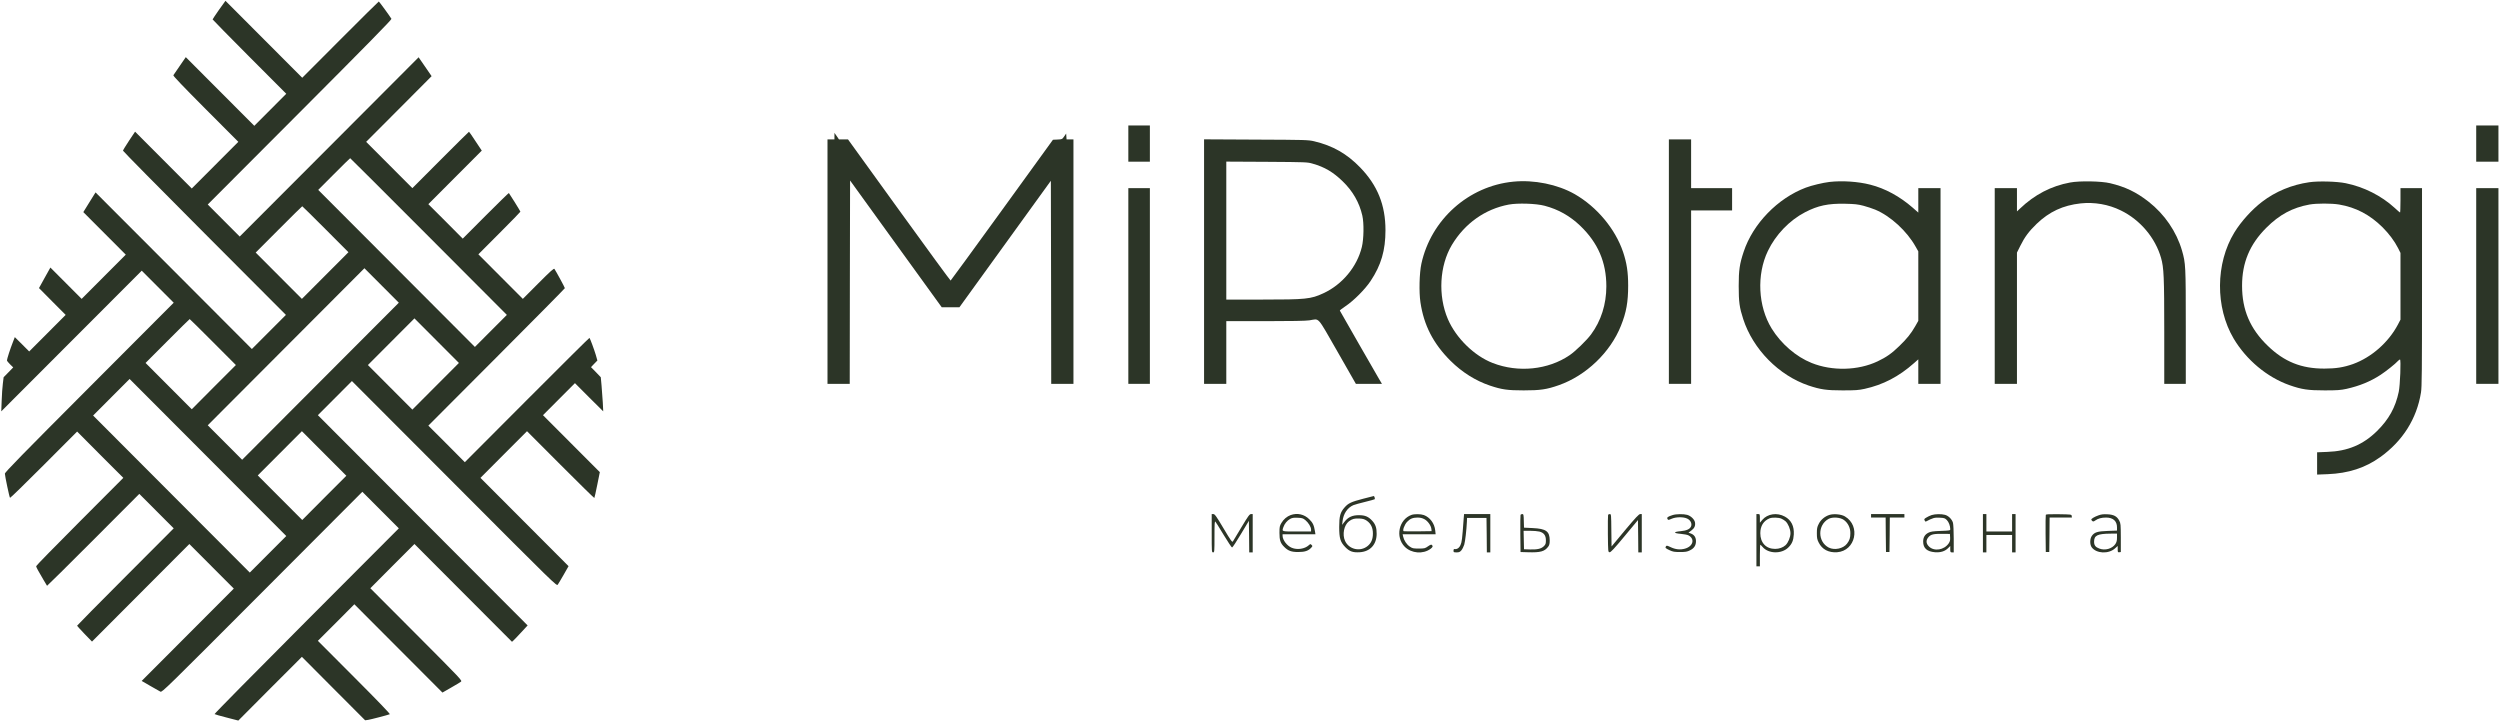 <?xml version="1.0" encoding="UTF-8"?> <svg xmlns="http://www.w3.org/2000/svg" width="318" height="92" viewBox="0 0 318 92" fill="none"> <g clip-path="url(#clip0_1108_959)"> <path d="M27.858 1.246C27.416 1.883 27.045 2.433 27.045 2.468C27.045 2.504 29.157 4.647 31.729 7.234L36.413 11.929L34.38 13.966L32.347 16.004L27.99 11.637L23.633 7.269L22.882 8.359C22.467 8.961 22.096 9.502 22.052 9.573C22.007 9.652 23.174 10.875 26.152 13.869L30.315 18.041L27.354 21.009L24.393 23.977L20.788 20.362L17.182 16.748L16.413 17.9C15.989 18.538 15.644 19.113 15.644 19.166C15.644 19.229 20.311 23.959 26.002 29.664L36.368 40.055L34.203 42.225L32.038 44.395L22.096 34.43L12.153 24.473L11.376 25.722L10.598 26.98L13.293 29.681L15.998 32.392L13.187 35.209L10.386 38.017L8.397 36.024L6.409 34.031L5.684 35.333L4.96 36.644L6.656 38.354L8.353 40.055L6.038 42.376L3.713 44.706L2.803 43.793L1.884 42.881L1.619 43.572C1.31 44.342 0.885 45.671 0.885 45.84C0.885 45.901 1.062 46.132 1.283 46.344L1.681 46.734L1.071 47.363L0.461 47.983L0.364 48.781C0.302 49.215 0.24 50.198 0.214 50.951L0.161 52.324L9.096 43.377L18.03 34.43L20.063 36.467L22.096 38.505L11.358 49.268C2.768 57.878 0.62 60.075 0.62 60.252C0.629 60.553 1.195 63.255 1.274 63.326C1.31 63.362 3.245 61.475 5.569 59.145L9.811 54.893L12.745 57.843L15.688 60.784L10.138 66.347C7.089 69.403 4.597 71.954 4.597 72.016C4.597 72.087 4.703 72.318 4.836 72.548C5.163 73.133 5.941 74.461 5.985 74.514C6.002 74.532 8.654 71.91 11.87 68.686L17.721 62.821L19.913 65.018L22.096 67.206L15.954 73.363C12.578 76.747 9.811 79.546 9.811 79.582C9.811 79.626 10.236 80.095 10.757 80.636L11.703 81.61L17.889 75.409L24.084 69.199L26.912 72.034L29.74 74.869L23.881 80.742L18.021 86.615L19.108 87.244C19.709 87.59 20.293 87.918 20.408 87.98C20.611 88.086 21.106 87.599 33.355 75.321L46.09 62.556L48.414 64.885L50.73 67.206L38.975 78.988C32.515 85.464 27.257 90.796 27.292 90.832C27.328 90.867 28.026 91.071 28.839 91.275L30.315 91.656L34.353 87.599L38.401 83.55L42.422 87.59L46.443 91.62L46.832 91.567C47.168 91.514 49.218 90.983 49.581 90.85C49.66 90.823 48.158 89.255 45.073 86.163L40.434 81.513L42.758 79.192L45.073 76.862L50.676 82.478L56.279 88.095L57.349 87.483C57.941 87.147 58.507 86.801 58.621 86.722C58.816 86.571 58.807 86.562 52.965 80.698L47.106 74.825L49.908 72.008L52.718 69.199L58.922 75.418L65.126 81.637L65.32 81.46C65.426 81.371 65.868 80.901 66.31 80.423L67.114 79.555L53.77 66.179L40.434 52.811L42.599 50.641L44.764 48.471L57.782 61.51C70.764 74.532 70.8 74.559 70.95 74.364C71.029 74.249 71.374 73.682 71.71 73.088L72.32 72.016L66.717 66.4L61.114 60.784L64.074 57.816L67.035 54.849L71.295 59.118C73.636 61.466 75.581 63.37 75.599 63.344C75.625 63.317 75.793 62.564 75.97 61.678L76.297 60.057L72.682 56.434L69.067 52.811L71.1 50.774L73.133 48.736L74.927 50.535L76.73 52.324L76.677 51.217C76.641 50.605 76.571 49.631 76.518 49.046L76.42 47.983L75.802 47.337L75.174 46.699L75.581 46.273L75.987 45.857L75.784 45.14C75.581 44.466 75.068 43.067 74.98 42.978C74.953 42.96 71.383 46.504 67.035 50.862L59.125 58.791L56.81 56.461L54.486 54.14L63.173 45.432C67.945 40.648 71.851 36.697 71.851 36.653C71.851 36.574 70.747 34.536 70.526 34.208C70.455 34.102 70.057 34.456 68.475 36.042L66.505 38.017L63.677 35.183L60.849 32.348L63.526 29.664C64.993 28.193 66.195 26.962 66.195 26.927C66.195 26.864 64.825 24.659 64.728 24.552C64.702 24.535 63.376 25.828 61.776 27.431L58.86 30.355L56.677 28.158L54.486 25.97L57.879 22.568L61.282 19.158L60.486 17.962C60.053 17.297 59.682 16.757 59.656 16.757C59.629 16.757 58.003 18.369 56.032 20.345L52.453 23.932L49.519 20.991L46.576 18.041L50.738 13.869L54.901 9.688L54.079 8.492L53.248 7.287L41.874 18.688L30.491 30.089L28.459 28.052L26.426 26.014L38.145 14.268C46.682 5.71 49.846 2.486 49.793 2.397C49.554 1.999 48.228 0.191 48.184 0.191C48.149 0.191 45.948 2.371 43.288 5.037L38.445 9.892L33.558 4.993L28.68 0.103L27.858 1.246ZM54.53 30.089L64.472 40.055L62.439 42.092L60.407 44.13L50.447 34.146L40.478 24.154L42.484 22.143C43.597 21.027 44.517 20.123 44.543 20.123C44.57 20.123 49.059 24.606 54.53 30.089ZM41.406 29.159L44.322 32.082L41.362 35.05L38.401 38.017L35.467 35.076L32.524 32.127L35.458 29.185C37.075 27.564 38.419 26.236 38.445 26.236C38.472 26.236 39.806 27.555 41.406 29.159ZM40.77 48.488L30.801 58.481L28.618 56.292L26.426 54.096L36.386 44.112L46.355 34.12L48.538 36.308L50.73 38.505L40.77 48.488ZM55.413 49.135L52.453 52.102L49.625 49.268L46.797 46.433L49.757 43.465L52.718 40.498L55.546 43.333L58.374 46.167L55.413 49.135ZM27.089 43.51L30.005 46.433L27.195 49.241L24.393 52.058L21.459 49.117L18.516 46.167L21.3 43.377C22.829 41.844 24.102 40.586 24.128 40.586C24.155 40.586 25.489 41.906 27.089 43.51ZM34.097 70.502L31.773 72.831L21.813 62.848L11.844 52.855L14.159 50.535L16.484 48.205L26.444 58.188L36.413 68.181L34.097 70.502ZM41.247 63.326L38.445 66.143L35.617 63.309L32.789 60.474L35.591 57.666L38.401 54.849L41.229 57.683L44.057 60.518L41.247 63.326Z" fill="#2C3527"></path> <path d="M143.524 18.263V20.566H144.894H146.264V18.263V15.96H144.894H143.524V18.263Z" fill="#2C3527"></path> <path d="M314.974 18.263V20.566H316.388H317.802V18.263V15.96H316.388H314.974V18.263Z" fill="#2C3527"></path> <path d="M106.141 17.315V17.731H105.699H105.257V33.278V48.825H106.671H108.086L108.103 35.891L108.13 22.958L113.954 31.019L119.786 39.081H120.909H122.04L127.855 31.037L133.67 22.993L133.697 35.909L133.715 48.825H135.129H136.543V33.278V17.731H136.11H135.668L135.641 17.359L135.615 16.987L135.358 17.359C135.111 17.714 135.102 17.723 134.528 17.749L133.935 17.776L127.458 26.723C123.896 31.639 120.953 35.679 120.918 35.688C120.882 35.697 117.931 31.666 114.36 26.723L107.865 17.731H107.29H106.716L106.433 17.315L106.141 16.899V17.315Z" fill="#2C3527"></path> <path d="M153.157 33.269V48.825H154.571H155.985V44.839V40.852H160.926C164.257 40.852 166.096 40.817 166.564 40.746C167.881 40.551 167.456 40.073 170.125 44.723L172.467 48.825H174.12H175.782L175.348 48.09C175.03 47.549 170.629 39.887 170.426 39.506C170.408 39.479 170.735 39.222 171.159 38.939C172.176 38.266 173.652 36.786 174.341 35.741C175.684 33.73 176.232 31.834 176.232 29.292C176.232 26.085 175.225 23.587 173.015 21.301C171.319 19.547 169.516 18.529 167.165 17.971C166.405 17.793 166.096 17.785 159.768 17.758L153.157 17.723V33.269ZM166.988 20.823C168.49 21.248 169.569 21.886 170.771 23.047C172.07 24.296 172.909 25.757 173.289 27.431C173.51 28.397 173.475 30.408 173.227 31.418C172.618 33.934 170.735 36.201 168.323 37.309C166.732 38.044 166.122 38.106 160.519 38.106H155.985V29.327V20.557L161.138 20.584C166.184 20.619 166.299 20.619 166.988 20.823Z" fill="#2C3527"></path> <path d="M212.281 33.278V48.825H213.695H215.109V37.796V26.767H217.716H220.323V25.35V23.932H217.716H215.109V20.832V17.731H213.695H212.281V33.278Z" fill="#2C3527"></path> <path d="M192.485 23.108C186.793 23.667 182.021 27.936 180.801 33.544C180.545 34.713 180.483 37.132 180.678 38.443C181.111 41.375 182.313 43.713 184.522 45.91C185.98 47.354 187.703 48.435 189.515 49.046C191.018 49.551 191.751 49.657 193.81 49.657C195.922 49.657 196.735 49.542 198.291 48.993C201.746 47.779 204.84 44.821 206.183 41.437C206.872 39.727 207.102 38.407 207.102 36.334C207.102 34.598 206.925 33.464 206.457 32.056C205.458 29.106 203.125 26.315 200.306 24.694C198.123 23.454 195.136 22.843 192.485 23.108ZM196.479 26.174C198.229 26.634 199.696 27.467 201.022 28.734C203.266 30.895 204.327 33.358 204.327 36.423C204.327 38.7 203.655 40.817 202.383 42.535C201.826 43.288 200.377 44.697 199.652 45.184C196.921 47.044 193.121 47.434 189.878 46.176C187.527 45.273 185.202 42.996 184.168 40.586C182.896 37.61 183.099 33.801 184.681 31.152C186.325 28.415 188.897 26.59 191.91 26.023C193.041 25.81 195.383 25.881 196.479 26.174Z" fill="#2C3527"></path> <path d="M232.705 23.144C231.883 23.241 230.433 23.587 229.691 23.87C226.121 25.217 222.974 28.459 221.799 32.011C221.278 33.57 221.163 34.368 221.163 36.379C221.163 38.425 221.26 39.116 221.737 40.586C222.992 44.44 226.271 47.762 230.071 49.046C231.564 49.542 232.325 49.657 234.375 49.657C236.019 49.657 236.399 49.631 237.176 49.463C239.518 48.949 241.533 47.904 243.469 46.185L244.008 45.707V47.266V48.825H245.422H246.836V36.379V23.932H245.422H244.008V25.491V27.042L243.283 26.404C241.639 24.978 239.792 23.968 237.892 23.489C236.337 23.091 234.331 22.958 232.705 23.144ZM237.035 26.174C237.494 26.297 238.175 26.519 238.537 26.67C240.482 27.485 242.567 29.398 243.681 31.4L244.008 31.976V36.396V40.808L243.628 41.481C243.098 42.411 242.567 43.076 241.613 43.997C240.632 44.954 239.951 45.432 238.829 45.964C236.346 47.142 233.049 47.221 230.433 46.167C228.462 45.379 226.545 43.722 225.352 41.782C223.619 38.965 223.425 34.944 224.874 31.923C225.864 29.85 227.623 28.025 229.603 26.997C231.237 26.147 232.545 25.872 234.684 25.917C235.939 25.943 236.328 25.988 237.035 26.174Z" fill="#2C3527"></path> <path d="M263.318 23.215C260.914 23.658 258.802 24.756 256.937 26.537L256.557 26.891V25.412V23.932H255.143H253.729V36.379V48.825H255.143H256.557V40.471V32.127L256.999 31.241C257.538 30.151 258.086 29.416 259.067 28.468C260.676 26.927 262.408 26.12 264.652 25.872C266.402 25.686 268.205 25.996 269.769 26.767C272.226 27.963 274.153 30.24 274.886 32.809C275.24 34.049 275.293 35.209 275.293 42.243V48.825H276.663H278.033V41.579C278.033 33.748 278.015 33.491 277.547 31.861C276.848 29.46 275.337 27.254 273.304 25.66C271.74 24.437 270.344 23.764 268.4 23.303C267.286 23.038 264.538 22.985 263.318 23.215Z" fill="#2C3527"></path> <path d="M293.746 23.179C291.528 23.498 289.46 24.349 287.736 25.669C286.446 26.652 285.05 28.193 284.219 29.558C281.806 33.499 281.771 39.098 284.122 43.067C285.73 45.777 288.381 47.992 291.227 48.993C292.783 49.542 293.596 49.657 295.708 49.657C297.316 49.657 297.74 49.622 298.474 49.463C300.135 49.09 301.505 48.532 302.822 47.673C303.52 47.212 304.704 46.273 305.023 45.91C305.12 45.813 305.235 45.724 305.279 45.724C305.42 45.724 305.297 49.011 305.12 49.843C304.704 51.819 303.865 53.343 302.354 54.831C300.586 56.567 298.624 57.391 296.044 57.48L294.736 57.533V58.95V60.367L296.088 60.314C298.721 60.208 300.869 59.508 302.769 58.144C305.632 56.089 307.409 53.263 307.948 49.932C308.063 49.259 308.08 47.177 308.08 36.529V23.932H306.711H305.341V25.483C305.341 26.333 305.314 27.033 305.288 27.033C305.261 27.033 304.952 26.776 304.607 26.448C302.902 24.889 300.683 23.773 298.368 23.303C297.228 23.073 294.904 23.011 293.746 23.179ZM297.528 26.014C299.676 26.377 301.452 27.316 303.07 28.92C303.891 29.744 304.581 30.665 305.04 31.568L305.341 32.171V36.414V40.657L305.023 41.269C303.821 43.554 301.647 45.459 299.296 46.309C298.112 46.725 297.131 46.885 295.664 46.885C292.747 46.894 290.555 46.017 288.47 43.997C286.216 41.827 285.191 39.435 285.191 36.352C285.191 33.411 286.163 31.081 288.275 28.973C289.937 27.307 291.598 26.413 293.781 26.014C294.674 25.855 296.583 25.855 297.528 26.014Z" fill="#2C3527"></path> <path d="M143.524 36.379V48.825H144.894H146.264V36.379V23.932H144.894H143.524V36.379Z" fill="#2C3527"></path> <path d="M314.974 36.379V48.825H316.388H317.802V36.379V23.932H316.388H314.974V36.379Z" fill="#2C3527"></path> <path d="M173.387 63.441C171.858 63.84 171.504 64.008 171.027 64.549C170.479 65.169 170.346 65.665 170.346 67.029C170.346 68.482 170.488 68.942 171.133 69.607C171.663 70.147 172.079 70.298 172.954 70.245C174.279 70.165 175.101 69.279 175.11 67.915C175.119 67.153 174.968 66.71 174.562 66.258C174.076 65.718 173.643 65.532 172.865 65.532C172.034 65.523 171.469 65.78 171.018 66.374L170.718 66.763L170.771 66.303C170.877 65.346 171.389 64.584 172.149 64.256C172.326 64.186 172.998 63.991 173.643 63.84C174.288 63.681 174.836 63.53 174.862 63.503C174.924 63.441 174.818 63.087 174.739 63.096C174.703 63.096 174.094 63.255 173.387 63.441ZM173.864 66.241C174.385 66.613 174.633 67.135 174.633 67.862C174.633 68.579 174.429 69.067 173.97 69.448C173.033 70.218 171.584 69.899 171.089 68.801C170.718 67.986 170.956 66.799 171.584 66.312C171.999 66.001 172.291 65.922 172.945 65.957C173.387 65.984 173.581 66.046 173.864 66.241Z" fill="#2C3527"></path> <path d="M154.129 67.826C154.129 70.2 154.129 70.263 154.306 70.263C154.474 70.263 154.483 70.2 154.483 68.252C154.483 66.56 154.501 66.258 154.607 66.365C154.669 66.436 155.146 67.206 155.667 68.066C156.189 68.934 156.666 69.642 156.719 69.642C156.781 69.642 157.284 68.88 157.841 67.942L158.858 66.249L158.884 68.252L158.902 70.263H159.123H159.344V67.826V65.39H159.132C158.946 65.39 158.778 65.621 157.921 67.047C157.373 67.968 156.878 68.783 156.825 68.872C156.728 69.004 156.577 68.792 155.632 67.206C154.713 65.656 154.518 65.39 154.342 65.39H154.129V67.826Z" fill="#2C3527"></path> <path d="M164.178 65.514C163.692 65.691 163.267 66.055 162.994 66.524C162.773 66.896 162.746 67.02 162.746 67.782C162.746 68.712 162.87 69.093 163.347 69.563C163.851 70.067 164.257 70.218 165.132 70.218C165.981 70.218 166.431 70.067 166.803 69.651C166.962 69.474 166.97 69.447 166.829 69.315C166.696 69.173 166.67 69.182 166.484 69.35C165.963 69.828 165.008 69.97 164.31 69.678C163.709 69.43 163.153 68.703 163.144 68.154V67.959H165.229H167.324L167.262 67.578C167.138 66.808 166.997 66.498 166.546 66.055C165.91 65.417 165.026 65.213 164.178 65.514ZM166.034 66.152C166.431 66.48 166.767 67.02 166.767 67.357V67.605H164.955C162.976 67.605 163.055 67.632 163.241 67.064C163.391 66.622 163.727 66.214 164.098 66.01C164.354 65.869 164.558 65.833 165.061 65.86C165.618 65.877 165.733 65.913 166.034 66.152Z" fill="#2C3527"></path> <path d="M179.538 65.497C177.929 66.081 177.452 68.314 178.689 69.554C179.538 70.395 181.013 70.519 181.968 69.811C182.251 69.598 182.295 69.474 182.136 69.315C182.065 69.244 181.932 69.288 181.641 69.492C181.27 69.757 181.199 69.775 180.465 69.775C179.741 69.775 179.661 69.757 179.299 69.51C178.901 69.226 178.583 68.73 178.477 68.243L178.415 67.959H180.518H182.613L182.56 67.472C182.472 66.577 181.888 65.798 181.111 65.514C180.713 65.373 179.909 65.364 179.538 65.497ZM181.181 66.037C181.614 66.267 182.03 66.852 182.074 67.295L182.1 67.561L180.377 67.587C179.431 67.596 178.61 67.587 178.548 67.57C178.371 67.499 178.645 66.737 178.981 66.382C179.37 65.975 179.697 65.842 180.298 65.833C180.651 65.833 180.907 65.895 181.181 66.037Z" fill="#2C3527"></path> <path d="M186.175 66.028C185.989 68.641 185.945 68.942 185.777 69.323C185.609 69.713 185.317 69.899 184.999 69.837C184.928 69.82 184.884 69.908 184.884 70.041C184.884 70.245 184.92 70.263 185.273 70.263C185.6 70.263 185.697 70.218 185.892 69.997C186.015 69.846 186.175 69.518 186.254 69.27C186.378 68.836 186.537 67.445 186.59 66.365L186.608 65.877H187.845H189.082L189.109 68.066L189.126 70.263H189.347H189.568V67.826V65.39H187.898H186.228L186.175 66.028Z" fill="#2C3527"></path> <path d="M193.413 65.505C193.386 65.567 193.377 66.648 193.386 67.915L193.413 70.218L194.341 70.245C195.958 70.298 196.479 70.147 196.939 69.527C197.08 69.332 197.124 69.146 197.124 68.73C197.116 67.578 196.656 67.251 194.959 67.171L193.854 67.118L193.828 66.25C193.81 65.461 193.793 65.39 193.625 65.39C193.527 65.39 193.43 65.443 193.413 65.505ZM195.808 67.614C196.382 67.764 196.638 68.101 196.638 68.73C196.638 69.146 196.603 69.253 196.391 69.465C196.055 69.802 195.56 69.917 194.623 69.89L193.854 69.864L193.828 68.686L193.801 67.516H194.606C195.048 67.516 195.587 67.561 195.808 67.614Z" fill="#2C3527"></path> <path d="M204.548 65.505C204.521 65.567 204.513 66.648 204.521 67.915C204.548 70.183 204.548 70.218 204.734 70.245C204.884 70.263 205.273 69.855 206.634 68.216L208.348 66.152L208.375 68.207L208.392 70.263H208.613H208.834V67.826V65.39H208.631C208.472 65.39 208.039 65.851 206.704 67.445L204.99 69.51L204.963 67.445C204.946 65.452 204.937 65.39 204.769 65.39C204.663 65.39 204.566 65.443 204.548 65.505Z" fill="#2C3527"></path> <path d="M212.767 65.514C212.148 65.709 211.998 65.816 212.104 66.01C212.192 66.17 212.201 66.17 212.617 65.993C213.173 65.745 214.128 65.727 214.614 65.966C215.029 66.161 215.241 66.586 215.109 66.941C214.976 67.295 214.543 67.499 213.766 67.569C212.82 67.649 212.838 67.826 213.792 67.906C214.19 67.942 214.623 68.021 214.764 68.092C215.613 68.535 215.383 69.483 214.34 69.784C213.721 69.961 213.12 69.899 212.466 69.58C212.078 69.394 211.98 69.377 211.918 69.474C211.786 69.687 211.83 69.731 212.352 69.979C212.785 70.183 212.97 70.218 213.695 70.218C214.402 70.218 214.605 70.183 214.959 70.005C215.489 69.749 215.727 69.385 215.727 68.836C215.727 68.349 215.507 68.021 215.073 67.862L214.773 67.755L215.118 67.499C215.524 67.206 215.674 66.887 215.604 66.453C215.542 66.072 215.082 65.621 214.605 65.488C214.154 65.364 213.209 65.373 212.767 65.514Z" fill="#2C3527"></path> <path d="M223.416 68.712V72.034H223.637H223.858V70.661C223.858 69.908 223.885 69.288 223.911 69.288C223.938 69.288 224.061 69.412 224.194 69.563C224.927 70.448 226.598 70.493 227.464 69.651C227.941 69.191 228.127 68.739 228.171 67.986C228.233 66.923 227.844 66.152 227.031 65.709C226.05 65.169 224.83 65.346 224.167 66.126L223.858 66.489V65.939C223.858 65.417 223.849 65.39 223.637 65.39H223.416V68.712ZM226.58 65.966C226.757 66.046 227.004 66.196 227.119 66.303C227.455 66.613 227.747 67.321 227.747 67.826C227.747 68.331 227.455 69.04 227.119 69.35C226.801 69.642 226.306 69.82 225.802 69.82C224.645 69.82 223.911 69.049 223.911 67.826C223.911 66.905 224.326 66.241 225.095 65.931C225.431 65.798 226.209 65.816 226.58 65.966Z" fill="#2C3527"></path> <path d="M232.678 65.505C232.104 65.691 231.591 66.126 231.344 66.639C231.14 67.029 231.105 67.224 231.105 67.826C231.105 68.42 231.14 68.624 231.335 69.004C231.768 69.882 232.59 70.316 233.677 70.245C236.027 70.076 236.717 66.896 234.666 65.683C234.198 65.408 233.226 65.319 232.678 65.505ZM234.525 66.126C235.046 66.489 235.373 67.135 235.365 67.817C235.365 68.429 235.267 68.721 234.94 69.155C234.463 69.784 233.35 70.023 232.616 69.651C231.193 68.916 231.176 66.781 232.598 66.001C233.093 65.736 234.057 65.798 234.525 66.126Z" fill="#2C3527"></path> <path d="M237.998 65.612V65.833H238.926H239.854L239.872 68.021L239.898 70.218H240.119H240.34L240.367 68.021L240.384 65.833H241.312H242.24V65.612V65.39H240.119H237.998V65.612Z" fill="#2C3527"></path> <path d="M245.713 65.514C245.51 65.585 245.201 65.718 245.033 65.833C244.759 65.993 244.732 66.046 244.812 66.196C244.865 66.294 244.927 66.365 244.962 66.347C245.855 65.877 246.058 65.816 246.712 65.851C247.304 65.877 247.393 65.904 247.64 66.152C247.887 66.409 248.064 66.87 248.073 67.304C248.073 67.481 248.02 67.49 246.853 67.534C245.864 67.57 245.581 67.614 245.289 67.764C244.838 67.995 244.626 68.358 244.626 68.889C244.626 69.731 245.112 70.165 246.138 70.245C246.862 70.298 247.401 70.121 247.808 69.713L248.073 69.448V69.855C248.073 70.227 248.091 70.263 248.294 70.263H248.515V68.553C248.515 67.596 248.471 66.701 248.418 66.498C248.294 66.055 247.852 65.612 247.41 65.488C246.942 65.364 246.173 65.373 245.713 65.514ZM248.055 68.358C248.073 68.712 248.038 68.872 247.879 69.111C247.295 69.97 246.023 70.174 245.36 69.51C244.971 69.12 244.962 68.703 245.316 68.305C245.625 67.959 245.987 67.888 247.189 67.906L248.029 67.915L248.055 68.358Z" fill="#2C3527"></path> <path d="M252.227 67.826V70.263H252.448H252.669V69.155V68.048H254.304H255.939V69.155V70.263H256.16H256.38V67.826V65.39H256.16H255.939V66.498V67.605H254.304H252.669V66.498V65.39H252.448H252.227V67.826Z" fill="#2C3527"></path> <path d="M260.225 65.496C260.198 65.567 260.189 66.648 260.198 67.915L260.225 70.218H260.446H260.667L260.693 68.021L260.711 65.833H262.134H263.548L263.521 65.629C263.495 65.434 263.477 65.434 261.877 65.408C260.623 65.39 260.251 65.408 260.225 65.496Z" fill="#2C3527"></path> <path d="M266.933 65.55C266.429 65.727 266.013 65.975 266.013 66.09C266.013 66.134 266.075 66.214 266.146 66.276C266.243 66.356 266.323 66.347 266.517 66.205C266.888 65.948 267.313 65.833 267.887 65.833C268.788 65.833 269.283 66.276 269.283 67.082V67.49L268.117 67.534C266.8 67.578 266.411 67.702 266.084 68.163C265.819 68.535 265.81 69.27 266.066 69.616C266.65 70.422 268.214 70.493 269.027 69.757L269.372 69.447V69.864C269.372 70.236 269.389 70.271 269.575 70.245L269.769 70.218V68.402C269.761 66.71 269.752 66.559 269.566 66.223C269.283 65.674 268.868 65.452 268.055 65.417C267.56 65.39 267.26 65.426 266.933 65.55ZM269.283 68.384C269.283 68.774 269.23 68.96 269.071 69.208C268.665 69.802 267.754 70.059 267.03 69.775C266.544 69.598 266.367 69.359 266.367 68.907C266.367 68.11 266.782 67.897 268.426 67.879L269.283 67.871V68.384Z" fill="#2C3527"></path> </g> <defs> <clipPath id="clip0_1108_959"> <rect width="318" height="92" fill="white"></rect> </clipPath> </defs> </svg> 